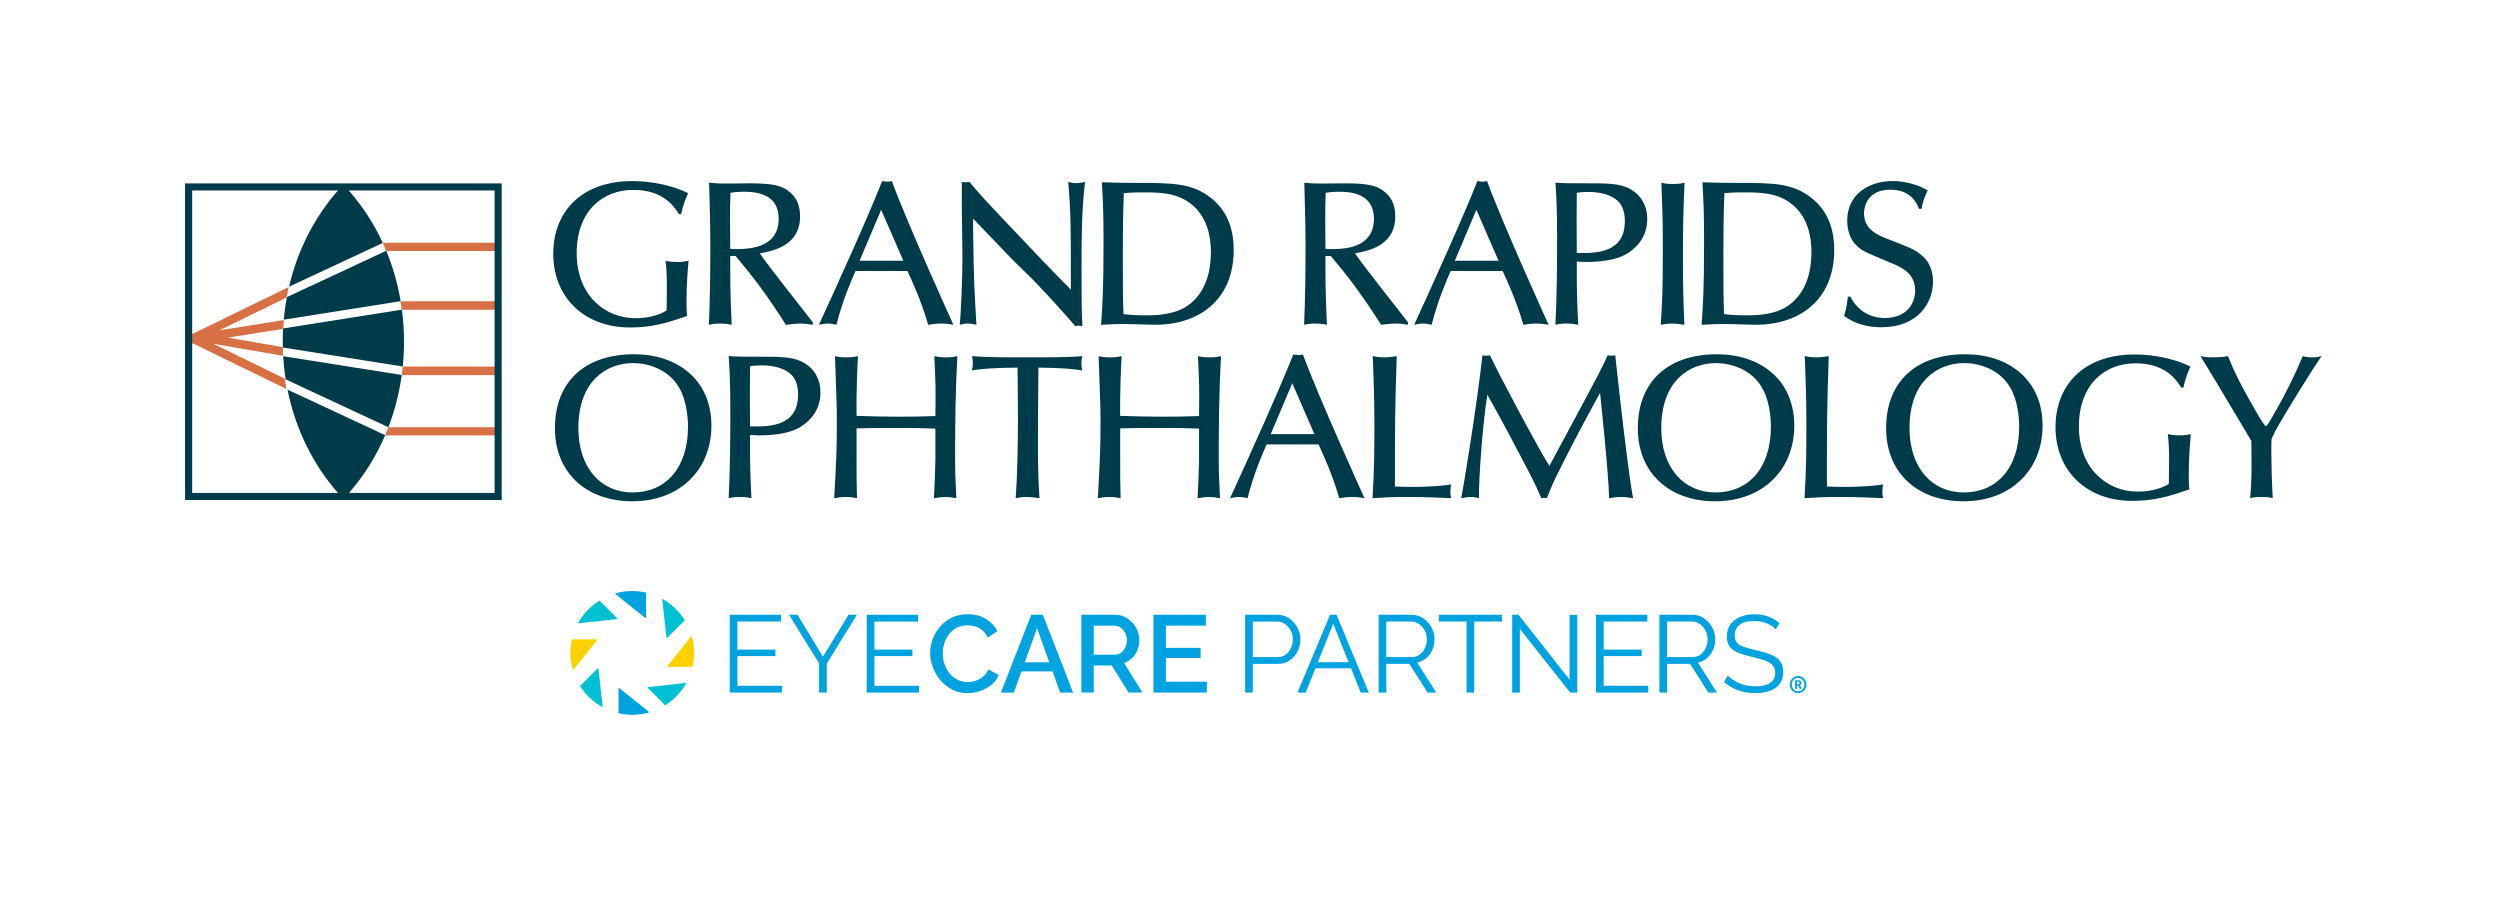 <?xml version="1.0" encoding="UTF-8"?><svg id="Layer_1" xmlns="http://www.w3.org/2000/svg" viewBox="0 0 1455.27 524.12"><defs><style>.cls-1{fill:#ffd100;}.cls-2{fill:#d87045;}.cls-3{fill:#003b49;}.cls-4{fill:#00c1d4;}.cls-5{fill:#00a3e0;}</style></defs><path class="cls-5" d="M376.09,345.2c0-.14-.09-.26-.24-.3-2.51-.55-5.11-.86-7.79-.86-3.34,0-6.57.47-9.64,1.31-.23.07-.29.38-.1.53l17.28,13.83c.2.15.48.01.48-.24v-14.28Z"/><path class="cls-5" d="M360.04,414.92c0,.14.09.26.24.3,2.51.55,5.11.86,7.79.86,3.28,0,6.44-.45,9.46-1.27.23-.06.29-.37.1-.53l-17.1-13.68c-.2-.16-.48-.01-.48.23v14.09Z"/><path class="cls-1" d="M333.18,372.14c-.14,0-.26.1-.3.24-.54,2.48-.83,5.05-.83,7.69,0,3.33.46,6.55,1.31,9.62.06.23.37.29.53.1l13.73-17.17c.16-.2.02-.48-.23-.48h-14.21Z"/><path class="cls-1" d="M402.9,388.18c.14,0,.26-.09.3-.24.57-2.53.88-5.18.88-7.89,0-3.28-.45-6.45-1.27-9.47-.07-.23-.38-.29-.53-.1l-13.78,17.22c-.16.2-.01.48.23.48h14.17Z"/><path class="cls-4" d="M348.71,349.7c-1.66,1.07-3.24,2.26-4.71,3.57,0,0-.01.01-.02.02l-2.69,2.69s0,0-.01.01c-1.75,1.95-3.3,4.09-4.6,6.39-.12.21.05.47.3.44l22.07-2.45c.24-.03.35-.33.18-.5l-10.14-10.14c-.1-.1-.26-.11-.38-.04"/><path class="cls-4" d="M387.41,410.43c4.89-3.12,8.98-7.39,11.88-12.43.11-.21-.06-.47-.3-.45l-21.71,2.41c-.24.03-.35.33-.18.51l9.92,9.92c.1.1.26.11.38.04"/><path class="cls-4" d="M337.78,399.55c3.16,4.91,7.48,9,12.57,11.88.21.12.47-.05.44-.29l-2.43-21.84c-.03-.24-.32-.35-.5-.18l-10.05,10.05c-.1.1-.11.26-.04.38"/><path class="cls-4" d="M398.51,360.84c-3.13-4.96-7.45-9.1-12.54-12.03-.22-.12-.48.05-.45.3l2.44,21.94c.03.24.32.35.5.18l10.02-10.02c.09-.09.11-.26.04-.37"/><polygon class="cls-5" points="455.2 399.2 455.2 403.16 424.78 403.16 424.78 357.87 454.63 357.87 454.63 361.82 429.24 361.82 429.24 378.15 451.38 378.15 451.38 381.92 429.24 381.92 429.24 399.2 455.2 399.2"/><polygon class="cls-5" points="464.24 357.86 479.03 382.23 493.96 357.86 498.81 357.86 481.27 386.31 481.27 403.16 476.8 403.16 476.8 386.19 459.32 357.86 464.24 357.86"/><polygon class="cls-5" points="534.96 399.2 534.96 403.16 504.54 403.16 504.54 357.87 534.39 357.87 534.39 361.82 509 361.82 509 378.15 531.13 378.15 531.13 381.92 509 381.92 509 399.2 534.96 399.2"/><path class="cls-5" d="M541.48,380.13c0-2.76.49-5.47,1.47-8.14.98-2.66,2.41-5.08,4.3-7.27,1.89-2.19,4.19-3.94,6.89-5.23,2.7-1.3,5.78-1.95,9.22-1.95,4.13,0,7.66.92,10.62,2.78,2.95,1.85,5.15,4.22,6.6,7.11l-5.62,3.76c-.81-1.83-1.86-3.28-3.15-4.33-1.3-1.07-2.71-1.81-4.25-2.24-1.53-.42-3.02-.63-4.46-.63-2.34,0-4.4.48-6.19,1.44-1.79.96-3.28,2.22-4.5,3.8-1.21,1.57-2.12,3.34-2.71,5.29-.6,1.95-.9,3.92-.9,5.87,0,2.21.35,4.31,1.06,6.32.7,2,1.7,3.77,2.99,5.33,1.3,1.55,2.83,2.78,4.6,3.67,1.76.89,3.71,1.34,5.83,1.34,1.49,0,3.02-.26,4.6-.77,1.57-.51,3.03-1.31,4.37-2.42,1.34-1.11,2.39-2.51,3.15-4.21l5.94,3.32c-.9,2.26-2.33,4.17-4.31,5.74-1.98,1.57-4.2,2.76-6.67,3.57-2.47.81-4.91,1.21-7.33,1.21-3.11,0-5.98-.67-8.61-2.01-2.64-1.34-4.92-3.13-6.86-5.36-1.93-2.24-3.44-4.75-4.5-7.53-1.07-2.78-1.6-5.6-1.6-8.45"/><path class="cls-5" d="M610.81,385.55l-7.13-19.84-7.17,19.84h14.3ZM600.29,357.86h6.76l17.61,45.29h-7.53l-4.42-12.32h-18.11l-4.45,12.32h-7.52l17.67-45.29Z"/><path class="cls-5" d="M636.68,381.09h12.44c1.31,0,2.49-.4,3.51-1.18,1.02-.79,1.83-1.82,2.43-3.09.59-1.28.89-2.68.89-4.21s-.35-3-1.05-4.27c-.7-1.27-1.58-2.29-2.65-3.03-1.06-.75-2.23-1.12-3.51-1.12h-12.06v16.91ZM629.47,403.15v-45.29h19.71c2.04,0,3.91.42,5.62,1.27,1.7.86,3.17,1.98,4.43,3.38,1.26,1.4,2.24,2.99,2.94,4.75.7,1.77,1.05,3.54,1.05,5.33,0,2.04-.36,3.96-1.09,5.78-.72,1.81-1.75,3.37-3.09,4.68-1.34,1.32-2.9,2.28-4.68,2.87l10.65,17.22h-8.03l-9.83-15.75h-10.46v15.75h-7.21Z"/><polygon class="cls-5" points="702.52 396.84 702.52 403.15 671.45 403.15 671.45 357.86 701.94 357.86 701.94 364.18 678.66 364.18 678.66 377.13 698.88 377.13 698.88 382.99 678.66 382.99 678.66 396.84 702.52 396.84"/><path class="cls-5" d="M729.26,382.49h14.49c1.79,0,3.34-.49,4.65-1.47,1.32-.98,2.34-2.25,3.07-3.82.72-1.58,1.09-3.28,1.09-5.11s-.43-3.59-1.28-5.16c-.85-1.57-1.97-2.82-3.35-3.73-1.38-.91-2.9-1.37-4.56-1.37h-14.1v20.67ZM724.8,403.15v-45.29h18.75c1.95,0,3.75.4,5.39,1.21,1.64.81,3.05,1.9,4.24,3.28,1.19,1.38,2.12,2.92,2.8,4.6.68,1.68,1.02,3.39,1.02,5.13,0,2.47-.54,4.8-1.62,6.99-1.09,2.19-2.61,3.96-4.56,5.33-1.95,1.36-4.25,2.04-6.89,2.04h-14.67v16.71h-4.46Z"/><path class="cls-5" d="M785.03,385.48l-8.95-22.39-8.94,22.39h17.9ZM774.23,357.86h3.76l18.82,45.29h-4.72l-5.66-14.16h-20.7l-5.66,14.16h-4.79l18.95-45.29Z"/><path class="cls-5" d="M806.98,382.49h14.8c1.79,0,3.34-.49,4.66-1.47,1.31-.98,2.34-2.26,3.06-3.86.72-1.6,1.09-3.29,1.09-5.08s-.42-3.52-1.25-5.07-1.93-2.8-3.32-3.76c-1.38-.96-2.93-1.44-4.62-1.44h-14.42v20.67ZM802.52,403.15v-45.29h19.14c1.95,0,3.74.4,5.36,1.21,1.62.81,3.03,1.9,4.24,3.28,1.21,1.38,2.15,2.92,2.81,4.6.65,1.68.98,3.39.98,5.13,0,2.17-.41,4.21-1.24,6.13s-2,3.53-3.51,4.85c-1.51,1.32-3.28,2.19-5.33,2.62l11.1,17.48h-5.04l-10.65-16.71h-13.4v16.71h-4.46Z"/><polygon class="cls-5" points="874.3 361.82 858.16 361.82 858.16 403.15 853.69 403.15 853.69 361.82 837.55 361.82 837.55 357.86 874.3 357.86 874.3 361.82"/><polygon class="cls-5" points="884.72 366.09 884.72 403.15 880.26 403.15 880.26 357.86 883.95 357.86 913.68 395.62 913.68 357.93 918.15 357.93 918.15 403.15 914 403.15 884.72 366.09"/><polygon class="cls-5" points="959.48 399.2 959.48 403.16 929.05 403.16 929.05 357.87 958.9 357.87 958.9 361.82 933.51 361.82 933.51 378.15 955.65 378.15 955.65 381.92 933.51 381.92 933.51 399.2 959.48 399.2"/><path class="cls-5" d="M970.4,382.49h14.8c1.79,0,3.34-.49,4.66-1.47,1.31-.98,2.34-2.26,3.06-3.86.72-1.6,1.09-3.29,1.09-5.08s-.42-3.52-1.25-5.07c-.83-1.55-1.93-2.8-3.32-3.76-1.38-.96-2.93-1.44-4.62-1.44h-14.42v20.67ZM965.94,403.15v-45.29h19.14c1.95,0,3.74.4,5.36,1.21,1.62.81,3.03,1.9,4.24,3.28,1.21,1.38,2.15,2.92,2.81,4.6.65,1.68.98,3.39.98,5.13,0,2.17-.41,4.21-1.24,6.13-.83,1.91-2,3.53-3.51,4.85-1.51,1.32-3.28,2.19-5.33,2.62l11.1,17.48h-5.04l-10.65-16.71h-13.4v16.71h-4.46Z"/><path class="cls-5" d="M1033.66,366.35c-.64-.72-1.38-1.38-2.23-1.95-.85-.57-1.81-1.07-2.87-1.5-1.07-.42-2.2-.77-3.41-1.02-1.21-.26-2.5-.38-3.86-.38-3.96,0-6.86.75-8.71,2.26-1.85,1.51-2.77,3.56-2.77,6.15,0,1.79.43,3.19,1.31,4.21.87,1.02,2.24,1.85,4.11,2.48,1.87.64,4.25,1.29,7.15,1.98,3.23.68,6.02,1.48,8.36,2.42,2.34.94,4.15,2.2,5.42,3.79,1.27,1.6,1.91,3.75,1.91,6.46,0,2.08-.4,3.89-1.21,5.42-.81,1.52-1.93,2.8-3.38,3.82-1.45,1.02-3.17,1.77-5.17,2.26-2,.49-4.19.73-6.57.73s-4.58-.25-6.73-.73c-2.15-.49-4.18-1.21-6.09-2.17-1.91-.96-3.7-2.18-5.36-3.67l2.24-3.64c.8.86,1.77,1.65,2.9,2.39,1.13.75,2.38,1.42,3.77,2.01,1.38.6,2.86,1.06,4.46,1.38s3.24.48,4.94.48c3.61,0,6.44-.66,8.45-1.98,2.02-1.31,3.03-3.27,3.03-5.86,0-1.87-.51-3.36-1.53-4.49-1.02-1.13-2.55-2.05-4.6-2.77-2.04-.72-4.55-1.42-7.52-2.1-3.15-.72-5.8-1.53-7.97-2.42-2.17-.89-3.8-2.07-4.88-3.53-1.09-1.47-1.63-3.41-1.63-5.83,0-2.8.69-5.17,2.08-7.1,1.38-1.93,3.28-3.4,5.71-4.39,2.43-1,5.21-1.5,8.36-1.5,2,0,3.86.2,5.58.61,1.72.4,3.32.99,4.78,1.75,1.47.77,2.84,1.73,4.12,2.87l-2.17,3.57Z"/><path class="cls-5" d="M1046.78,398.31c.45,0,.72-.29.72-.75s-.27-.73-.71-.73h-.65v1.48h.64ZM1044.98,395.98h2.06c.98,0,1.63.63,1.63,1.58,0,.78-.53,1.19-.88,1.29v.03s.05.05.18.29l.94,1.79h-1.28l-.84-1.83h-.65v1.83h-1.15v-4.97ZM1046.68,402.38c2.09,0,3.69-1.71,3.69-3.88s-1.6-3.88-3.69-3.88-3.64,1.71-3.64,3.88,1.59,3.88,3.64,3.88M1046.68,393.52c2.72,0,4.89,2.22,4.89,4.97s-2.18,4.99-4.89,4.99-4.85-2.23-4.85-4.99,2.18-4.97,4.85-4.97"/><path class="cls-2" d="M222.71,141.28h66.82v4.83h-64.7c-.68-1.63-1.38-3.23-2.12-4.83h0Z"/><path class="cls-2" d="M168.06,167.06l-55.84,27.23-1.04-.51-.02,1.02-.08.04v.05s-.19.03-.19.03v5.05l.28-.04v.42s1.04-.5,1.04-.5l54.49,26.58c-.33-1.98-.62-3.97-.87-5.97l-41.71-20.36,40.66,7.02c-.08-1.68-.14-3.37-.16-5.07l-31.96-5.52,32.2-5.1c.1-1.71.23-3.41.4-5.11l-37.49,5.94,39.1-19.07c.35-2.06.75-4.1,1.19-6.13Z"/><path class="cls-2" d="M233.15,175.35h56.82v5h-56.11c-.21-1.67-.45-3.34-.71-5h0Z"/><path class="cls-2" d="M234.5,213.36h55.77v4.99h-56.38c.23-1.65.44-3.32.61-4.99h0Z"/><path class="cls-2" d="M226.15,248.69h64.05v4.75h-66.07c.71-1.57,1.38-3.14,2.02-4.75h0Z"/><path class="cls-3" d="M166.28,220.82l59.8,27.88c3.67-9.56,6.31-19.77,7.77-30.41l-69.01-10.93c.27,4.56.75,9.04,1.43,13.46Z"/><path class="cls-3" d="M164.6,198.91l.04,3.37,69.81,11.07c.48-4.74.73-9.55.73-14.43,0-6.35-.42-12.59-1.23-18.67l-69.14,10.94c-.14,2.55-.21,5.13-.21,7.73Z"/><path class="cls-3" d="M165.18,186.08l68.04-10.77c-1.73-10.28-4.58-20.11-8.38-29.33l-57.86,26.98c-.8,4.29-1.4,8.67-1.8,13.12Z"/><path class="cls-3" d="M107.72,106.74v184.33h184.33V106.74H107.72ZM287.91,286.94h-84.78c8.56-9.73,15.72-21.07,21.08-33.61l-56.85-26.52c4.67,23.23,15.08,43.91,29.38,60.13h-84.87V110.89h84.86c-13.43,15.25-23.45,34.43-28.47,55.98l54.58-25.46c-5.2-11.35-11.96-21.58-19.84-30.52h84.91v176.05Z"/><path class="cls-3" d="M414.12,247.81c0,24.98-17.69,43.99-46.14,43.99-26.06,0-44.94-16.02-44.94-42.55s16.85-43.03,46.14-43.03c24.98,0,44.94,14.7,44.94,41.6ZM368.22,286.66c18.88,0,32.27-13.74,32.27-38.25,0-6.22-1.08-15.9-5.26-22.95-6.45-10.87-18.53-14.1-26.65-14.1-15.9,0-31.91,10.76-31.91,37.77,0,23.31,13.15,37.53,31.55,37.53Z"/><path class="cls-3" d="M466.11,248.41c-6.33,4.06-16.5,5.02-23.79,5.02-1.91,0-3.83-.12-5.74-.24-.12,16.5.24,25.22.84,36.81-2.03-.36-3.47-.72-6.93-.72-3.23,0-4.66.36-6.33.72.84-16.73.96-33.59.96-50.44,0-17.93-.36-23.67-.96-32.27,4.66.36,10.52.36,19.84.36s16.73,0,22.47,2.75c7.29,3.47,11.12,10.04,11.12,18.05,0,10.88-6.57,16.86-11.47,19.96ZM460.49,217.94c-4.06-3.83-10.88-5.26-16.97-5.26-1.91,0-4.66.12-6.93.48-.12,10.28-.12,22.47,0,35.03,11.95.36,27.97-.24,27.97-18.53,0-4.66-1.08-8.84-4.06-11.71Z"/><path class="cls-3" d="M498.61,267.18c0,10.87,0,13.86.24,22.83-1.91-.36-3.83-.72-6.45-.72s-4.78.36-6.81.72c1.19-21.28,1.55-27.97,1.55-43.62,0-9.21-.12-12.19-1.08-39.09,1.91.48,3.47.72,6.69.72s4.78-.24,6.69-.72c-.24,3.58-1.07,21.27-.84,34.78,7.89.24,15.9.48,23.79.48,9.32,0,14.82-.11,22.11-.36.24-16.26.12-18.05-.6-34.9,1.91.48,3.59.72,6.69.72s4.78-.24,6.69-.72c-1.08,19.96-1.31,39.56-1.31,57.37,0,9.68.12,13.63.72,25.34-2.27-.36-4.18-.72-6.21-.72-1.91,0-3.83.24-6.81.72.36-6.81.84-19.6.84-22.59v-17.93c-8.01-.36-11-.36-22.95-.36s-13.87,0-22.95.24v17.81Z"/><path class="cls-3" d="M592.32,213.99c-12.55.12-21.28.6-26.53,1.67.24-1.31.48-2.39.48-4.18,0-1.91-.24-2.99-.48-4.18,7.41.72,22.71.72,32.15.72,11.71,0,24.38,0,32.03-.72-.24,1.07-.48,2.39-.48,4.18s.24,2.87.48,4.18c-3.71-.72-11.12-1.55-25.46-1.67-.12,8.25-.24,16.62-.24,24.75,0,14.46-.48,33.22.84,51.27-4.06-.59-6.69-.72-7.65-.72-2.75,0-5.14.48-6.22.72.96-13.15,1.31-30.6,1.31-46.73,0-10.88-.12-21.16-.24-29.29Z"/><path class="cls-3" d="M652.08,267.18c0,10.87,0,13.86.24,22.83-1.91-.36-3.83-.72-6.45-.72s-4.78.36-6.81.72c1.19-21.28,1.55-27.97,1.55-43.62,0-9.21-.12-12.19-1.08-39.09,1.91.48,3.47.72,6.69.72s4.78-.24,6.69-.72c-.24,3.58-1.08,21.27-.84,34.78,7.89.24,15.9.48,23.79.48,9.32,0,14.82-.11,22.11-.36.24-16.26.12-18.05-.6-34.9,1.91.48,3.59.72,6.69.72s4.78-.24,6.69-.72c-1.08,19.96-1.31,39.56-1.31,57.37,0,9.68.12,13.63.72,25.34-2.27-.36-4.18-.72-6.22-.72-1.91,0-3.83.24-6.81.72.36-6.81.84-19.6.84-22.59v-17.93c-8.01-.36-11-.36-22.95-.36s-13.87,0-22.95.24v17.81Z"/><path class="cls-3" d="M737.3,258.7c-2.39,5.49-7.18,16.13-11.12,31.31-1.43-.24-2.63-.72-4.9-.72s-3.7.48-5.26.72c10.64-23.19,28.33-62.15,36.81-83.67.95.12,1.67.36,2.98.36,1.08,0,1.67-.12,2.63-.36,9.21,25.1,35.62,83.19,35.86,83.67-2.03-.36-4.06-.72-7.05-.72s-5.38.36-7.65.72c-4.18-14.34-9.09-24.74-12.07-31.31h-30.24ZM752.24,223.07l-12.55,29.64h25.46l-12.91-29.64Z"/><path class="cls-3" d="M823.12,283.43c6.1,0,16.14-.48,21.63-1.43-.24,1.07-.47,2.27-.47,3.94,0,1.91.24,3.11.47,4.06-7.77-.24-12.78-.72-25.81-.72-10.52,0-13.51.36-19.97.72.96-15.3,1.08-27.97,1.08-43.62s-.72-33.95-.96-39.09c1.91.36,3.47.72,6.45.72s5.38-.36,7.53-.72c-1.07,30.6-1.07,38.73-1.07,75.9,5.74.24,8.13.24,11.11.24Z"/><path class="cls-3" d="M931.41,228.69c-8.61,15.54-16.85,31.2-24.74,47.1-3.71,7.53-4.78,10.52-6.22,14.22-.59-.12-1.19-.24-1.67-.24s-.95.11-1.55.24c-2.15-4.9-3.47-7.89-5.62-12.07-8.37-16.14-17.93-34.42-25.82-48.17-2.87,17.93-5.02,49.48-4.9,60.24-1.91-.48-2.99-.72-4.54-.72-2.39,0-4.54.48-5.74.72,1.19-5.62,9.56-57.01,12.31-83.19.59.12,1.32.24,2.03.24.59,0,1.55-.12,2.39-.24,3.47,7.89,26.89,52.11,34.55,64.42,19.24-35.73,21.39-39.69,28.44-53.07,2.87-5.62,3.46-6.81,5.5-11.35.83.12,1.43.24,2.15.24.6,0,1.32-.12,2.27-.24,2.75,25.22,6.69,60.72,9.8,79.96.11.84.24,1.67.72,3.23-3.23-.48-4.54-.72-6.7-.72-3.46,0-5.38.36-7.41.72-.11-12.79-4.9-58.09-5.26-61.32Z"/><path class="cls-3" d="M1044.47,247.81c0,24.98-17.68,43.99-46.14,43.99-26.05,0-44.94-16.02-44.94-42.55s16.85-43.03,46.14-43.03c24.98,0,44.94,14.7,44.94,41.6ZM998.58,286.66c18.88,0,32.27-13.74,32.27-38.25,0-6.22-1.08-15.9-5.26-22.95-6.45-10.87-18.52-14.1-26.65-14.1-15.9,0-31.91,10.76-31.91,37.77,0,23.31,13.15,37.53,31.56,37.53Z"/><path class="cls-3" d="M1074.59,283.43c6.09,0,16.14-.48,21.63-1.43-.24,1.07-.48,2.27-.48,3.94,0,1.91.24,3.11.48,4.06-7.77-.24-12.78-.72-25.82-.72-10.52,0-13.5.36-19.96.72.96-15.3,1.08-27.97,1.08-43.62s-.72-33.95-.96-39.09c1.91.36,3.47.72,6.45.72s5.38-.36,7.53-.72c-1.08,30.6-1.08,38.73-1.08,75.9,5.74.24,8.13.24,11.12.24Z"/><path class="cls-3" d="M1189,247.81c0,24.98-17.69,43.99-46.14,43.99-26.06,0-44.94-16.02-44.94-42.55s16.85-43.03,46.14-43.03c24.97,0,44.94,14.7,44.94,41.6ZM1143.1,286.66c18.89,0,32.27-13.74,32.27-38.25,0-6.22-1.07-15.9-5.26-22.95-6.45-10.87-18.53-14.1-26.66-14.1-15.9,0-31.91,10.76-31.91,37.77,0,23.31,13.15,37.53,31.56,37.53Z"/><path class="cls-3" d="M1269.68,225.58c-2.87-4.54-9.09-14.1-26.66-14.1s-32.87,12.07-32.87,36.81,16.61,37.89,34.18,37.89c1.67,0,11.12,0,18.17-4.54.24-19.01.24-21.16-.6-28.93,2.03.48,3.83.72,7.05.72,2.99,0,4.54-.36,6.33-.72-.59,7.05-1.19,14.34-1.19,23.43,0,2.87,0,6.1.36,8.73-11.11,3.82-19.96,6.69-33.22,6.69-26.53,0-44.7-17.33-44.7-43.02,0-22.6,14.58-42.2,46.26-42.2,11.23,0,23.9,2.75,32.27,7.05-2.63,5.62-3.58,9.92-4.06,12.19h-1.32Z"/><path class="cls-3" d="M1322.98,290.01c-2.39-.72-4.42-.72-5.97-.72-3.59,0-5.38.12-7.18.72.96-9.92.84-15.06.72-33.34-19.96-33.59-22.23-37.3-29.64-49.37,3.1.72,6.45.72,7.65.72,4.18,0,7.17-.48,8.37-.72,4.9,12.43,10.87,22.83,16.02,31.67,2.5,4.42,5.26,9.09,6.1,9.09.72,0,3.94-5.86,4.78-7.29,6.22-10.76,11.83-21.88,16.61-33.47,1.8.59,3.71.72,5.62.72,2.27,0,3.46-.24,5.37-.72-4.66,6.57-21.75,33.94-26.89,43.51-1.07,1.91-1.67,3.47-2.27,4.9-.12,1.8-.12,4.06-.12,6.57,0,4.42.24,18.29.84,27.73Z"/><path class="cls-3" d="M395.21,124.64c-2.87-4.54-9.08-14.1-26.65-14.1s-32.87,12.07-32.87,36.81,16.61,37.89,34.18,37.89c1.67,0,11.11,0,18.17-4.54.24-19,.24-21.15-.6-28.92,2.03.48,3.82.72,7.05.72,2.99,0,4.54-.36,6.33-.72-.6,7.05-1.2,14.34-1.2,23.43,0,2.87,0,6.1.36,8.73-11.12,3.82-19.96,6.69-33.23,6.69-26.53,0-44.7-17.33-44.7-43.03,0-22.59,14.58-42.19,46.25-42.19,11.24,0,23.9,2.75,32.27,7.05-2.63,5.62-3.59,9.92-4.06,12.19h-1.31Z"/><path class="cls-3" d="M473.13,189.06c-2.51-.36-4.42-.72-7.05-.72s-5.26.36-8.61.72c-11.35-17.93-20.08-29.16-29.28-40.04h-3.11c0,8.49-.12,20.92.84,40.04-2.03-.48-4.78-.72-6.93-.72-3.23,0-4.54.36-6.33.72.6-14.1.84-28.33.84-45.77,0-11.12-.36-23.55-.72-36.93,4.54.48,7.89.48,10.4.48,2.15,0,11.95-.12,13.86-.12,14.22,0,18.64,1.79,22.59,5.02,4.54,3.7,6.1,8.6,6.1,14.34,0,17.09-16.13,20.08-23.43,21.39,4.42,6.81,29.4,38.13,30.84,40.16v1.43ZM432.73,111.61c-3.47,0-5.98.36-7.53.6-.24,5.38-.24,10.88-.24,16.25s.12,13.86.12,16.37c2.27.24,3.47.24,6.33.12,5.38-.24,21.87-.96,21.87-17.57,0-13.98-11.83-15.78-20.56-15.78Z"/><path class="cls-3" d="M497.99,157.75c-2.39,5.5-7.17,16.13-11.12,31.31-1.43-.24-2.63-.72-4.9-.72s-3.7.48-5.26.72c10.64-23.19,28.33-62.15,36.81-83.66.96.12,1.67.36,2.99.36,1.08,0,1.67-.12,2.63-.36,9.2,25.1,35.62,83.18,35.86,83.66-2.03-.36-4.06-.72-7.05-.72s-5.38.36-7.65.72c-4.18-14.34-9.08-24.74-12.07-31.31h-30.24ZM512.93,122.13l-12.55,29.64h25.46l-12.91-29.64Z"/><path class="cls-3" d="M566.47,134.8c.36,28.92.84,35.74,1.91,54.26-1.43-.36-2.87-.72-5.02-.72s-3.23.36-4.66.72c.6-5.98,1.55-26.53,1.55-38.96,0-4.78-.36-25.58-.36-29.88v-14.34c.72.12,1.31.24,1.91.24.72,0,1.43-.12,2.51-.24l3.94,4.66c3.23,3.71,6.1,6.93,13.39,14.58,23.9,25.22,26.53,28.09,41.71,43.51v-4.42c0-30.48,0-40.99-1.55-58.32,1.32.36,2.75.72,4.66.72s3.58-.36,5.14-.72c-2.03,17.21-2.03,34.54-2.03,51.75,0,9.32,0,23.66.48,32.15-.95-.12-1.55-.24-2.27-.24-.6,0-1.08.12-1.91.24-3.71-4.54-21.63-24.5-30-32.27-2.03-1.91-4.06-3.94-6.1-5.98l-23.31-24.26v7.53Z"/><path class="cls-3" d="M672.73,189.06c-1.19,0-15.9-.48-19-.48s-5.98.12-12.79.48c.84-12.07,1.43-20.32,1.43-47.81,0-17.81-.24-22.35-.95-35.14,6.57.24,13.03.36,19.6.36,21.39,0,32.87,0,43.98,8.84,10.4,8.25,13.15,19.72,13.15,30.12,0,30.24-21.51,43.62-45.42,43.62ZM692.81,118.31c-8.37-6.33-18.53-6.33-28.09-6.33-5.74,0-6.69.12-10.52.48-.48,11-.6,23.19-.6,34.18,0,21.87,0,24.38.36,36.21,4.06.48,7.05.72,12.79.72,5.14,0,16.61,0,24.74-5.74,11.12-7.89,13.39-21.39,13.39-30.96,0-8.96-2.03-21.03-12.07-28.56Z"/><path class="cls-3" d="M819.61,189.06c-2.51-.36-4.42-.72-7.05-.72s-5.26.36-8.61.72c-11.35-17.93-20.07-29.16-29.28-40.04h-3.11c0,8.49-.12,20.92.84,40.04-2.03-.48-4.78-.72-6.93-.72-3.23,0-4.54.36-6.34.72.6-14.1.84-28.33.84-45.77,0-11.12-.36-23.55-.72-36.93,4.54.48,7.89.48,10.4.48,2.15,0,11.95-.12,13.86-.12,14.22,0,18.64,1.79,22.59,5.02,4.54,3.7,6.09,8.6,6.09,14.34,0,17.09-16.13,20.08-23.42,21.39,4.42,6.81,29.4,38.13,30.83,40.16v1.43ZM779.21,111.61c-3.46,0-5.97.36-7.53.6-.24,5.38-.24,10.88-.24,16.25s.12,13.86.12,16.37c2.27.24,3.46.24,6.33.12,5.38-.24,21.88-.96,21.88-17.57,0-13.98-11.83-15.78-20.56-15.78Z"/><path class="cls-3" d="M844.47,157.75c-2.39,5.5-7.18,16.13-11.12,31.31-1.43-.24-2.63-.72-4.9-.72s-3.71.48-5.26.72c10.64-23.19,28.33-62.15,36.81-83.66.95.12,1.67.36,2.98.36,1.08,0,1.67-.12,2.63-.36,9.2,25.1,35.61,83.18,35.86,83.66-2.03-.36-4.06-.72-7.05-.72s-5.38.36-7.65.72c-4.18-14.34-9.09-24.74-12.07-31.31h-30.24ZM859.41,122.13l-12.55,29.64h25.46l-12.91-29.64Z"/><path class="cls-3" d="M947.38,147.47c-6.33,4.06-16.49,5.02-23.78,5.02-1.92,0-3.83-.12-5.74-.24-.12,16.49.24,25.22.84,36.81-2.03-.36-3.47-.72-6.93-.72-3.23,0-4.66.36-6.34.72.84-16.73.96-33.58.96-50.44,0-17.93-.36-23.66-.96-32.27,4.66.36,10.52.36,19.84.36s16.73,0,22.47,2.75c7.29,3.47,11.12,10.04,11.12,18.05,0,10.88-6.57,16.85-11.47,19.96ZM941.76,116.99c-4.06-3.83-10.87-5.26-16.97-5.26-1.92,0-4.66.12-6.93.48-.12,10.28-.12,22.47,0,35.02,11.95.36,27.97-.24,27.97-18.53,0-4.66-1.07-8.84-4.06-11.71Z"/><path class="cls-3" d="M967.1,106.36c1.91.48,3.35.72,6.57.72s4.9-.24,6.93-.72c-.72,14.22-.96,28.45-.96,42.67,0,21.51.48,31.08.84,40.04-2.27-.36-4.78-.72-7.41-.72s-4.42.36-6.33.72c.84-13.03,1.19-19.12,1.19-42.55,0-17.21,0-18.29-.84-40.16Z"/><path class="cls-3" d="M1022.31,189.06c-1.19,0-15.9-.48-19-.48s-5.98.12-12.79.48c.84-12.07,1.43-20.32,1.43-47.81,0-17.81-.24-22.35-.95-35.14,6.57.24,13.03.36,19.6.36,21.39,0,32.87,0,43.98,8.84,10.39,8.25,13.14,19.72,13.14,30.12,0,30.24-21.51,43.62-45.41,43.62ZM1042.39,118.31c-8.37-6.33-18.53-6.33-28.09-6.33-5.74,0-6.7.12-10.52.48-.47,11-.59,23.19-.59,34.18,0,21.87,0,24.38.36,36.21,4.06.48,7.05.72,12.79.72,5.14,0,16.61,0,24.74-5.74,11.11-7.89,13.38-21.39,13.38-30.96,0-8.96-2.03-21.03-12.07-28.56Z"/><path class="cls-3" d="M1116.97,121.53c-1.55-4.54-5.62-11.11-16.61-11.11-13.03,0-15.3,9.56-15.3,13.74,0,9.44,7.88,12.67,13.98,15.06,13.03,5.02,15.3,5.86,19.49,9.32,5.49,4.42,6.69,10.76,6.69,15.3,0,12.43-8.73,26.65-30,26.65-7.89,0-15.54-1.91-21.75-6.57,1.8-6.1,2.03-9.68,2.15-11.24h1.55c3.47,7.17,10.52,12.43,19.96,12.43,12.55,0,17.69-8.25,17.69-15.9,0-9.68-6.82-13.27-14.82-16.49-13.99-5.86-15.54-6.45-18.76-9.32-4.06-3.35-5.97-9.32-5.97-14.82,0-15.42,12.43-23.19,26.53-23.19,9.32,0,17.45,3.59,20.32,5.5-.96,1.79-3.11,6.57-3.47,10.64h-1.67Z"/></svg>